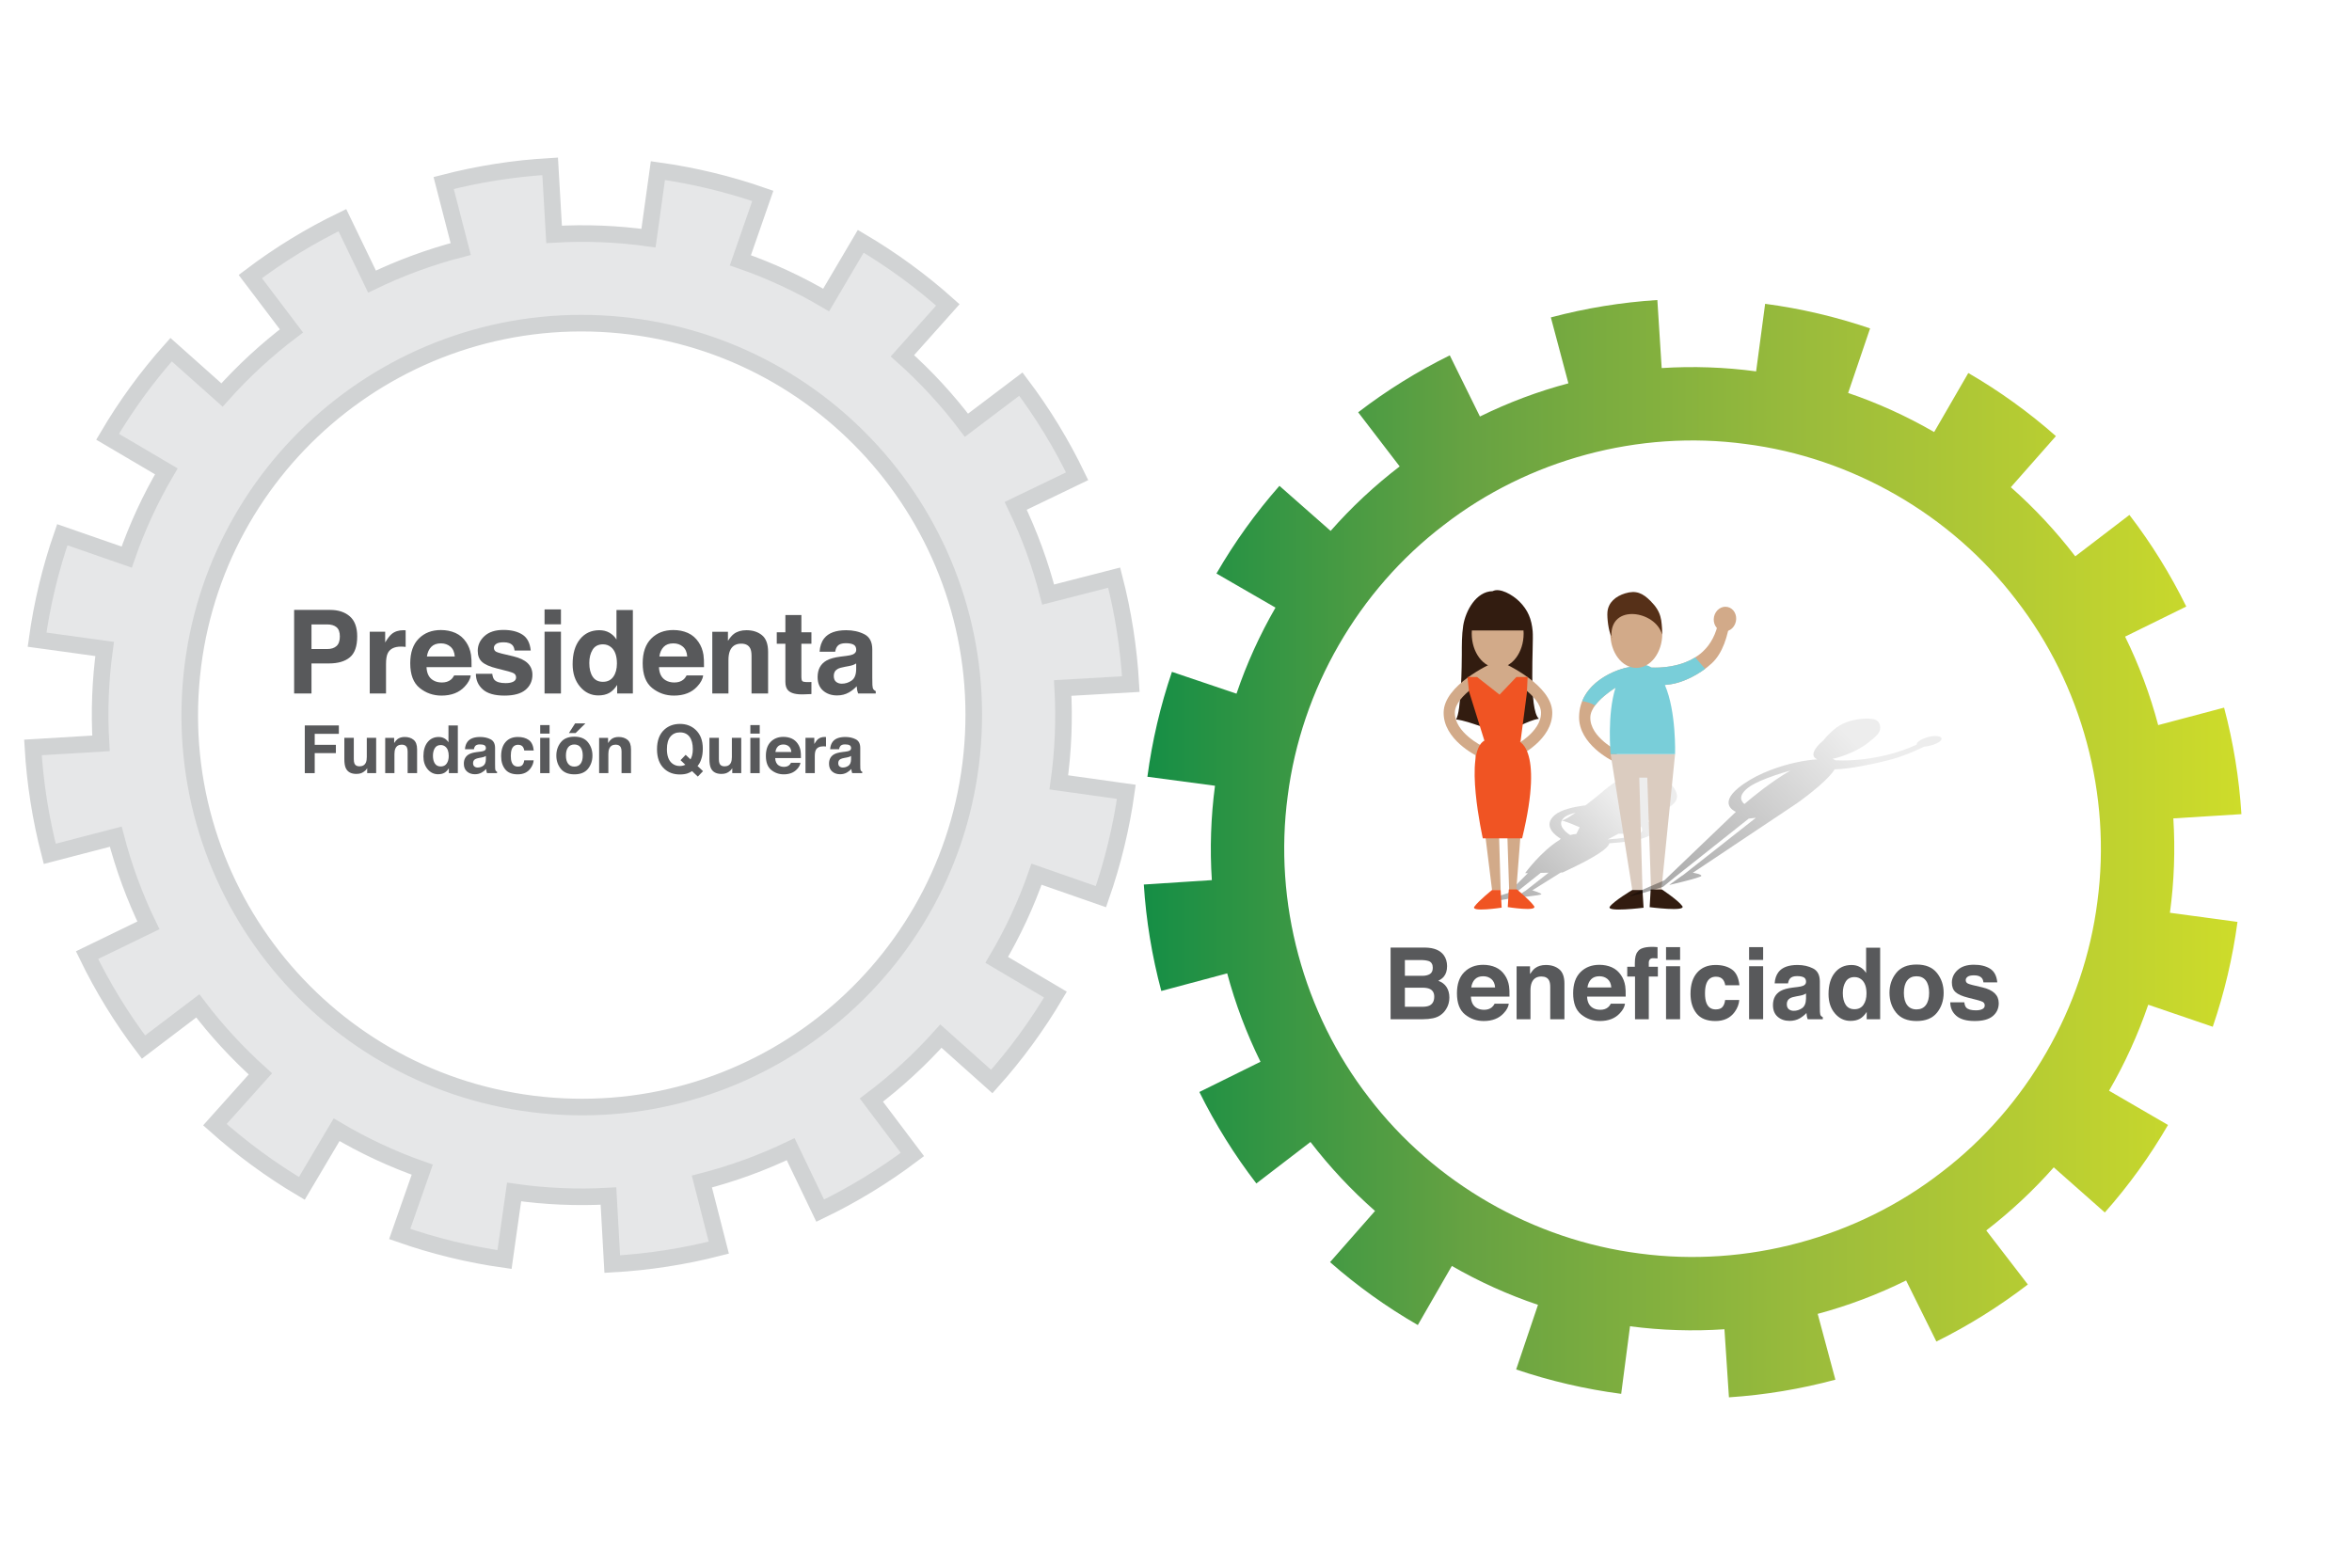 <?xml version="1.0" encoding="utf-8"?>
<!-- Generator: Adobe Illustrator 16.0.0, SVG Export Plug-In . SVG Version: 6.00 Build 0)  -->
<!DOCTYPE svg PUBLIC "-//W3C//DTD SVG 1.1//EN" "http://www.w3.org/Graphics/SVG/1.1/DTD/svg11.dtd">
<svg version="1.1" id="Layer_1" xmlns="http://www.w3.org/2000/svg" xmlns:xlink="http://www.w3.org/1999/xlink" x="0px" y="0px"
	 width="425.197px" height="283.46px" viewBox="0 0 425.197 283.46" enable-background="new 0 0 425.197 283.46"
	 xml:space="preserve">
<g>
	<g>
		<g>
			<path fill="#58595B" d="M63.249,118.854c-0.885,0.738-2.147,1.107-3.79,1.107h-3.147v5.435h-3.137v-15.114h6.489
				c1.496,0,2.688,0.39,3.578,1.169s1.335,1.986,1.335,3.62C64.577,116.855,64.134,118.116,63.249,118.854z M60.839,113.41
				c-0.399-0.335-0.96-0.503-1.681-0.503h-2.847v4.45h2.847c0.721,0,1.281-0.181,1.681-0.543c0.4-0.362,0.6-0.937,0.6-1.723
				S61.239,113.745,60.839,113.41z"/>
			<path fill="#58595B" d="M73.082,113.958c0.038,0.004,0.121,0.009,0.252,0.016v2.994c-0.186-0.021-0.35-0.034-0.492-0.041
				c-0.145-0.007-0.261-0.01-0.35-0.01c-1.176,0-1.965,0.383-2.368,1.148c-0.226,0.431-0.339,1.094-0.339,1.989v5.342h-2.942V114.22
				h2.789v1.948c0.451-0.745,0.844-1.254,1.179-1.527c0.547-0.458,1.258-0.688,2.133-0.688
				C72.998,113.953,73.045,113.955,73.082,113.958z"/>
			<path fill="#58595B" d="M82.328,114.446c0.78,0.35,1.424,0.9,1.932,1.653c0.458,0.664,0.755,1.435,0.891,2.311
				c0.079,0.514,0.11,1.253,0.097,2.219h-8.141c0.045,1.121,0.435,1.907,1.169,2.358c0.446,0.28,0.983,0.42,1.611,0.42
				c0.665,0,1.206-0.171,1.622-0.513c0.228-0.185,0.428-0.44,0.602-0.769h2.983c-0.078,0.663-0.439,1.336-1.083,2.02
				c-1.001,1.087-2.402,1.631-4.205,1.631c-1.487,0-2.8-0.459-3.937-1.375c-1.137-0.917-1.705-2.409-1.705-4.476
				c0-1.936,0.513-3.42,1.539-4.453s2.358-1.55,3.997-1.55C80.673,113.923,81.549,114.098,82.328,114.446z M77.957,116.971
				c-0.413,0.426-0.673,1.003-0.779,1.73h5.035c-0.053-0.776-0.312-1.364-0.778-1.767c-0.466-0.401-1.044-0.603-1.733-0.603
				C78.951,116.332,78.369,116.545,77.957,116.971z"/>
			<path fill="#58595B" d="M88.991,121.828c0.062,0.52,0.195,0.889,0.401,1.107c0.364,0.39,1.037,0.585,2.02,0.585
				c0.577,0,1.036-0.086,1.376-0.257s0.51-0.427,0.51-0.769c0-0.328-0.137-0.578-0.411-0.749c-0.273-0.171-1.293-0.465-3.057-0.882
				c-1.271-0.314-2.165-0.707-2.685-1.179c-0.52-0.465-0.779-1.135-0.779-2.01c0-1.032,0.406-1.919,1.218-2.661
				c0.812-0.741,1.954-1.112,3.427-1.112c1.397,0,2.536,0.278,3.417,0.835c0.88,0.558,1.386,1.52,1.516,2.887h-2.922
				c-0.042-0.376-0.147-0.673-0.319-0.892c-0.322-0.396-0.87-0.595-1.646-0.595c-0.637,0-1.091,0.099-1.362,0.297
				c-0.271,0.198-0.405,0.431-0.405,0.697c0,0.335,0.144,0.578,0.432,0.729c0.287,0.157,1.305,0.427,3.051,0.81
				c1.164,0.273,2.037,0.688,2.618,1.241c0.574,0.561,0.861,1.261,0.861,2.102c0,1.107-0.413,2.012-1.238,2.712
				c-0.825,0.701-2.101,1.052-3.827,1.052c-1.761,0-3.06-0.371-3.899-1.113c-0.839-0.741-1.259-1.687-1.259-2.835H88.991z"/>
			<path fill="#58595B" d="M101.409,112.887h-2.964v-2.696h2.964V112.887z M98.445,114.22h2.964v11.177h-2.964V114.22z"/>
			<path fill="#58595B" d="M110.166,114.399c0.525,0.297,0.953,0.709,1.281,1.235v-5.332h2.963v15.094h-2.84v-1.548
				c-0.417,0.663-0.893,1.145-1.426,1.445s-1.196,0.451-1.988,0.451c-1.307,0-2.405-0.528-3.297-1.584
				c-0.893-1.057-1.338-2.411-1.338-4.065c0-1.907,0.438-3.408,1.317-4.502c0.878-1.094,2.052-1.641,3.522-1.641
				C109.037,113.953,109.639,114.102,110.166,114.399z M110.883,122.361c0.432-0.615,0.646-1.411,0.646-2.389
				c0-1.367-0.346-2.345-1.035-2.933c-0.425-0.355-0.917-0.533-1.477-0.533c-0.855,0-1.482,0.322-1.882,0.969
				c-0.4,0.646-0.601,1.447-0.601,2.404c0,1.032,0.204,1.858,0.61,2.477c0.407,0.619,1.023,0.928,1.851,0.928
				S110.453,122.977,110.883,122.361z"/>
			<path fill="#58595B" d="M124.35,114.446c0.78,0.35,1.424,0.9,1.932,1.653c0.458,0.664,0.755,1.435,0.891,2.311
				c0.079,0.514,0.11,1.253,0.097,2.219h-8.141c0.045,1.121,0.435,1.907,1.169,2.358c0.446,0.28,0.983,0.42,1.611,0.42
				c0.665,0,1.206-0.171,1.622-0.513c0.228-0.185,0.428-0.44,0.602-0.769h2.983c-0.078,0.663-0.439,1.336-1.083,2.02
				c-1.001,1.087-2.402,1.631-4.205,1.631c-1.487,0-2.8-0.459-3.937-1.375c-1.137-0.917-1.705-2.409-1.705-4.476
				c0-1.936,0.513-3.42,1.539-4.453s2.358-1.55,3.997-1.55C122.694,113.923,123.57,114.098,124.35,114.446z M119.979,116.971
				c-0.413,0.426-0.673,1.003-0.779,1.73h5.035c-0.053-0.776-0.312-1.364-0.778-1.767c-0.466-0.401-1.044-0.603-1.733-0.603
				C120.973,116.332,120.391,116.545,119.979,116.971z"/>
			<path fill="#58595B" d="M137.759,114.86c0.731,0.605,1.098,1.608,1.098,3.01v7.526h-2.994v-6.798
				c0-0.588-0.078-1.039-0.234-1.354c-0.285-0.574-0.828-0.861-1.629-0.861c-0.984,0-1.659,0.42-2.025,1.261
				c-0.19,0.444-0.285,1.012-0.285,1.702v6.05h-2.922V114.24h2.83v1.631c0.374-0.574,0.728-0.988,1.062-1.241
				c0.599-0.451,1.358-0.677,2.277-0.677C136.086,113.953,137.026,114.256,137.759,114.86z"/>
			<path fill="#58595B" d="M140.424,116.404v-2.082h1.559v-3.117h2.893v3.117h1.814v2.082h-1.814v5.906
				c0,0.458,0.058,0.743,0.174,0.855c0.116,0.113,0.472,0.17,1.066,0.17c0.089,0,0.183-0.002,0.282-0.006
				c0.099-0.003,0.196-0.008,0.292-0.015v2.184l-1.385,0.052c-1.381,0.048-2.324-0.191-2.83-0.718
				c-0.328-0.335-0.492-0.852-0.492-1.549v-6.88H140.424z"/>
			<path fill="#58595B" d="M152.994,118.599c0.544-0.068,0.933-0.154,1.167-0.257c0.42-0.178,0.63-0.454,0.63-0.83
				c0-0.458-0.161-0.774-0.483-0.949c-0.322-0.174-0.795-0.261-1.419-0.261c-0.699,0-1.195,0.171-1.486,0.513
				c-0.208,0.253-0.347,0.595-0.416,1.025h-2.819c0.062-0.978,0.336-1.781,0.824-2.41c0.775-0.984,2.107-1.477,3.995-1.477
				c1.229,0,2.32,0.243,3.275,0.729c0.954,0.485,1.432,1.401,1.432,2.748v5.127c0,0.355,0.006,0.786,0.02,1.292
				c0.021,0.383,0.079,0.643,0.175,0.779s0.239,0.249,0.431,0.338v0.431h-3.179c-0.089-0.226-0.15-0.438-0.185-0.636
				s-0.062-0.424-0.082-0.677c-0.405,0.438-0.873,0.811-1.402,1.118c-0.633,0.362-1.348,0.543-2.146,0.543
				c-1.018,0-1.858-0.289-2.521-0.866c-0.664-0.577-0.995-1.396-0.995-2.456c0-1.374,0.533-2.368,1.601-2.983
				c0.585-0.335,1.446-0.574,2.583-0.718L152.994,118.599z M154.78,119.962c-0.187,0.116-0.376,0.21-0.566,0.282
				c-0.19,0.071-0.452,0.139-0.784,0.2l-0.666,0.123c-0.623,0.109-1.071,0.242-1.343,0.399c-0.46,0.267-0.69,0.681-0.69,1.241
				c0,0.499,0.141,0.859,0.422,1.081c0.281,0.223,0.623,0.334,1.025,0.334c0.639,0,1.227-0.185,1.765-0.554s0.817-1.043,0.838-2.021
				V119.962z"/>
			<path fill="#58595B" d="M55.101,131.172h6.158v1.518h-4.365v1.986h3.826v1.5h-3.826v3.621h-1.793V131.172z"/>
			<path fill="#58595B" d="M63.96,133.41v3.85c0,0.363,0.043,0.637,0.128,0.82c0.152,0.324,0.449,0.486,0.893,0.486
				c0.567,0,0.956-0.23,1.166-0.691c0.108-0.25,0.163-0.58,0.163-0.99v-3.475h1.693v6.387H66.38v-0.902
				c-0.016,0.02-0.055,0.078-0.117,0.176c-0.062,0.098-0.136,0.184-0.222,0.258c-0.261,0.234-0.514,0.395-0.757,0.48
				s-0.528,0.129-0.855,0.129c-0.943,0-1.578-0.34-1.905-1.02c-0.183-0.375-0.274-0.928-0.274-1.658v-3.85H63.96z"/>
			<path fill="#58595B" d="M74.776,133.776c0.418,0.346,0.627,0.919,0.627,1.72v4.301h-1.711v-3.885
				c0-0.336-0.045-0.594-0.134-0.773c-0.163-0.328-0.473-0.492-0.931-0.492c-0.562,0-0.948,0.24-1.157,0.721
				c-0.108,0.254-0.163,0.578-0.163,0.973v3.457h-1.67v-6.375h1.617v0.932c0.214-0.328,0.416-0.564,0.606-0.709
				c0.343-0.258,0.776-0.387,1.302-0.387C73.82,133.258,74.357,133.431,74.776,133.776z"/>
			<path fill="#58595B" d="M80.343,133.513c0.301,0.17,0.545,0.405,0.732,0.706v-3.047h1.693v8.625h-1.623v-0.885
				c-0.238,0.379-0.51,0.654-0.814,0.826s-0.684,0.258-1.137,0.258c-0.746,0-1.374-0.302-1.884-0.905s-0.765-1.378-0.765-2.323
				c0-1.09,0.251-1.947,0.753-2.572s1.173-0.938,2.013-0.938C79.698,133.258,80.042,133.343,80.343,133.513z M80.753,138.062
				c0.246-0.352,0.369-0.807,0.369-1.365c0-0.781-0.197-1.34-0.592-1.676c-0.242-0.203-0.523-0.305-0.844-0.305
				c-0.488,0-0.847,0.185-1.075,0.554s-0.343,0.827-0.343,1.374c0,0.59,0.116,1.062,0.349,1.415s0.585,0.53,1.058,0.53
				S80.507,138.414,80.753,138.062z"/>
			<path fill="#58595B" d="M86.815,135.912c0.312-0.039,0.533-0.088,0.667-0.146c0.24-0.102,0.36-0.26,0.36-0.475
				c0-0.262-0.092-0.442-0.276-0.542c-0.184-0.1-0.454-0.149-0.811-0.149c-0.399,0-0.683,0.098-0.85,0.293
				c-0.118,0.145-0.198,0.34-0.237,0.586h-1.611c0.035-0.559,0.192-1.018,0.471-1.377c0.443-0.562,1.204-0.844,2.283-0.844
				c0.702,0,1.326,0.139,1.871,0.416c0.546,0.277,0.818,0.801,0.818,1.57v2.93c0,0.203,0.004,0.449,0.012,0.738
				c0.012,0.219,0.045,0.367,0.1,0.445s0.137,0.143,0.246,0.193v0.246h-1.816c-0.051-0.129-0.086-0.25-0.105-0.363
				s-0.035-0.242-0.047-0.387c-0.231,0.25-0.499,0.463-0.802,0.639c-0.361,0.207-0.77,0.311-1.226,0.311
				c-0.582,0-1.062-0.165-1.441-0.495c-0.379-0.33-0.568-0.798-0.568-1.403c0-0.785,0.305-1.354,0.915-1.705
				c0.334-0.191,0.826-0.328,1.476-0.41L86.815,135.912z M87.837,136.691c-0.107,0.066-0.215,0.12-0.324,0.161
				c-0.108,0.041-0.258,0.079-0.448,0.114l-0.38,0.07c-0.356,0.062-0.612,0.139-0.768,0.229c-0.263,0.152-0.395,0.389-0.395,0.709
				c0,0.285,0.08,0.491,0.241,0.618c0.16,0.127,0.355,0.19,0.586,0.19c0.365,0,0.701-0.105,1.009-0.316
				c0.307-0.211,0.467-0.596,0.479-1.154V136.691z"/>
			<path fill="#58595B" d="M94.78,135.701c-0.031-0.238-0.111-0.453-0.241-0.645c-0.188-0.258-0.479-0.387-0.875-0.387
				c-0.563,0-0.949,0.279-1.157,0.838c-0.109,0.296-0.164,0.689-0.164,1.181c0,0.468,0.055,0.844,0.164,1.128
				c0.2,0.531,0.576,0.797,1.128,0.797c0.392,0,0.67-0.105,0.834-0.316c0.165-0.211,0.265-0.484,0.3-0.82h1.705
				c-0.039,0.508-0.223,0.988-0.552,1.441c-0.523,0.73-1.3,1.096-2.328,1.096s-1.785-0.305-2.27-0.914
				c-0.485-0.609-0.728-1.399-0.728-2.37c0-1.096,0.268-1.948,0.804-2.558c0.535-0.609,1.274-0.914,2.217-0.914
				c0.802,0,1.458,0.18,1.968,0.539c0.511,0.359,0.812,0.994,0.906,1.904H94.78z"/>
			<path fill="#58595B" d="M99.351,132.648h-1.693v-1.541h1.693V132.648z M97.657,133.41h1.693v6.387h-1.693V133.41z"/>
			<path fill="#58595B" d="M106.294,139.016c-0.539,0.665-1.357,0.998-2.455,0.998s-1.916-0.333-2.455-0.998
				c-0.539-0.666-0.809-1.467-0.809-2.403c0-0.921,0.27-1.72,0.809-2.395s1.357-1.013,2.455-1.013s1.916,0.338,2.455,1.013
				s0.809,1.474,0.809,2.395C107.103,137.549,106.833,138.35,106.294,139.016z M104.958,138.093c0.262-0.348,0.393-0.841,0.393-1.48
				s-0.131-1.133-0.393-1.478s-0.637-0.518-1.125-0.518s-0.864,0.173-1.128,0.518s-0.396,0.838-0.396,1.478s0.132,1.133,0.396,1.48
				c0.264,0.347,0.64,0.521,1.128,0.521S104.696,138.439,104.958,138.093z M105.837,130.797l-1.781,1.752h-1.207l1.125-1.752
				H105.837z"/>
			<path fill="#58595B" d="M113.448,133.776c0.418,0.346,0.627,0.919,0.627,1.72v4.301h-1.711v-3.885
				c0-0.336-0.045-0.594-0.134-0.773c-0.163-0.328-0.473-0.492-0.931-0.492c-0.562,0-0.948,0.24-1.157,0.721
				c-0.108,0.254-0.163,0.578-0.163,0.973v3.457h-1.67v-6.375h1.617v0.932c0.214-0.328,0.416-0.564,0.606-0.709
				c0.343-0.258,0.776-0.387,1.302-0.387C112.492,133.258,113.029,133.431,113.448,133.776z"/>
			<path fill="#58595B" d="M126.772,137.271c-0.152,0.495-0.376,0.906-0.672,1.234l0.992,0.934l-0.941,0.981l-1.037-0.984
				c-0.317,0.192-0.591,0.328-0.821,0.406c-0.387,0.129-0.851,0.194-1.39,0.194c-1.126,0-2.057-0.336-2.792-1.008
				c-0.892-0.809-1.337-1.996-1.337-3.562c0-1.578,0.457-2.771,1.371-3.58c0.746-0.66,1.674-0.99,2.783-0.99
				c1.117,0,2.055,0.35,2.812,1.049c0.875,0.809,1.312,1.939,1.312,3.393C127.054,136.107,126.96,136.752,126.772,137.271z
				 M123.498,138.432c0.105-0.027,0.24-0.077,0.404-0.147l-0.874-0.831l0.927-0.968l0.878,0.826
				c0.137-0.281,0.232-0.527,0.287-0.738c0.086-0.316,0.129-0.686,0.129-1.107c0-0.969-0.198-1.717-0.595-2.246
				s-0.976-0.794-1.737-0.794c-0.715,0-1.285,0.254-1.711,0.762s-0.639,1.268-0.639,2.279c0,1.184,0.305,2.031,0.914,2.543
				c0.395,0.332,0.868,0.498,1.419,0.498C123.107,138.508,123.307,138.482,123.498,138.432z"/>
			<path fill="#58595B" d="M129.96,133.41v3.85c0,0.363,0.043,0.637,0.128,0.82c0.152,0.324,0.449,0.486,0.893,0.486
				c0.567,0,0.956-0.23,1.166-0.691c0.108-0.25,0.163-0.58,0.163-0.99v-3.475h1.693v6.387h-1.623v-0.902
				c-0.016,0.02-0.055,0.078-0.117,0.176c-0.062,0.098-0.136,0.184-0.222,0.258c-0.261,0.234-0.514,0.395-0.757,0.48
				s-0.528,0.129-0.855,0.129c-0.943,0-1.578-0.34-1.905-1.02c-0.183-0.375-0.274-0.928-0.274-1.658v-3.85H129.96z"/>
			<path fill="#58595B" d="M137.343,132.648h-1.693v-1.541h1.693V132.648z M135.649,133.41h1.693v6.387h-1.693V133.41z"/>
			<path fill="#58595B" d="M143.122,133.539c0.445,0.2,0.813,0.515,1.104,0.945c0.262,0.379,0.431,0.819,0.509,1.32
				c0.045,0.293,0.063,0.716,0.055,1.268h-4.651c0.026,0.641,0.249,1.09,0.668,1.348c0.255,0.16,0.562,0.24,0.921,0.24
				c0.38,0,0.689-0.098,0.927-0.293c0.13-0.105,0.244-0.252,0.344-0.439h1.705c-0.045,0.379-0.251,0.764-0.619,1.154
				c-0.572,0.621-1.373,0.932-2.402,0.932c-0.851,0-1.601-0.262-2.25-0.786c-0.649-0.523-0.975-1.376-0.975-2.557
				c0-1.106,0.293-1.955,0.88-2.545c0.587-0.591,1.348-0.886,2.284-0.886C142.176,133.24,142.677,133.34,143.122,133.539z
				 M140.624,134.981c-0.236,0.244-0.385,0.573-0.445,0.989h2.877c-0.03-0.443-0.179-0.78-0.445-1.01
				c-0.266-0.229-0.596-0.344-0.99-0.344C141.191,134.617,140.859,134.738,140.624,134.981z"/>
			<path fill="#58595B" d="M149.182,133.261c0.021,0.002,0.069,0.005,0.144,0.009v1.711c-0.105-0.012-0.199-0.02-0.281-0.023
				s-0.148-0.006-0.199-0.006c-0.672,0-1.123,0.219-1.354,0.656c-0.129,0.246-0.193,0.625-0.193,1.137v3.053h-1.682v-6.387h1.594
				v1.113c0.258-0.426,0.482-0.717,0.674-0.873c0.312-0.262,0.719-0.393,1.219-0.393
				C149.134,133.258,149.16,133.259,149.182,133.261z"/>
			<path fill="#58595B" d="M152.833,135.912c0.312-0.039,0.533-0.088,0.667-0.146c0.24-0.102,0.36-0.26,0.36-0.475
				c0-0.262-0.092-0.442-0.276-0.542c-0.184-0.1-0.454-0.149-0.811-0.149c-0.399,0-0.683,0.098-0.85,0.293
				c-0.118,0.145-0.198,0.34-0.237,0.586h-1.611c0.035-0.559,0.192-1.018,0.471-1.377c0.443-0.562,1.204-0.844,2.283-0.844
				c0.702,0,1.326,0.139,1.871,0.416c0.546,0.277,0.818,0.801,0.818,1.57v2.93c0,0.203,0.004,0.449,0.012,0.738
				c0.012,0.219,0.045,0.367,0.1,0.445s0.137,0.143,0.246,0.193v0.246h-1.816c-0.051-0.129-0.086-0.25-0.105-0.363
				s-0.035-0.242-0.047-0.387c-0.231,0.25-0.499,0.463-0.802,0.639c-0.361,0.207-0.77,0.311-1.226,0.311
				c-0.582,0-1.062-0.165-1.441-0.495c-0.379-0.33-0.568-0.798-0.568-1.403c0-0.785,0.305-1.354,0.915-1.705
				c0.334-0.191,0.826-0.328,1.476-0.41L152.833,135.912z M153.854,136.691c-0.107,0.066-0.215,0.12-0.324,0.161
				c-0.108,0.041-0.258,0.079-0.448,0.114l-0.38,0.07c-0.356,0.062-0.612,0.139-0.768,0.229c-0.263,0.152-0.395,0.389-0.395,0.709
				c0,0.285,0.08,0.491,0.241,0.618c0.16,0.127,0.355,0.19,0.586,0.19c0.365,0,0.701-0.105,1.009-0.316
				c0.307-0.211,0.467-0.596,0.479-1.154V136.691z"/>
		</g>
	</g>
	<g>
		
			<linearGradient id="SVGID_1_" gradientUnits="userSpaceOnUse" x1="-832.455" y1="406.725" x2="-634.029" y2="406.725" gradientTransform="matrix(-1 0 0 1 -427.248 -253.269)">
			<stop  offset="0" style="stop-color:#CEDC2A"/>
			<stop  offset="0.132" style="stop-color:#BED130"/>
			<stop  offset="0.378" style="stop-color:#9DBD3B"/>
			<stop  offset="0.707" style="stop-color:#66A242"/>
			<stop  offset="1" style="stop-color:#158E45"/>
		</linearGradient>
		<path fill="url(#SVGID_1_)" d="M221.854,176c1.471,5.508,3.502,10.873,6.02,15.986l-11.049,5.465
			c2.885,5.84,6.344,11.396,10.301,16.539l9.781-7.502c3.475,4.52,7.387,8.707,11.674,12.475l-8.133,9.254
			c4.898,4.303,10.225,8.123,15.867,11.373l6.152-10.684c4.945,2.85,10.17,5.207,15.572,7.031l-3.945,11.686
			c6.158,2.084,12.529,3.561,18.986,4.408l1.598-12.217c5.65,0.74,11.387,0.924,17.07,0.539l0.812,12.309
			c6.492-0.426,12.949-1.5,19.242-3.191l-3.197-11.9c5.512-1.479,10.873-3.506,15.982-6.041l5.473,11.041
			c5.84-2.885,11.383-6.365,16.537-10.312l-7.518-9.771c4.418-3.414,8.512-7.232,12.205-11.412l9.23,8.16
			c4.32-4.877,8.152-10.188,11.422-15.822l-10.662-6.193c2.869-4.93,5.236-10.15,7.086-15.551l11.666,3.986
			c2.104-6.16,3.605-12.521,4.469-18.961l-12.213-1.65c0.768-5.648,0.971-11.383,0.617-17.068l12.307-0.764
			c-0.406-6.498-1.457-12.961-3.131-19.262l-11.916,3.162c-1.459-5.512-3.469-10.881-5.982-16l11.059-5.441
			c-2.873-5.846-6.32-11.412-10.277-16.563l-9.789,7.487c-3.471-4.527-7.375-8.724-11.65-12.496l8.15-9.242
			c-4.887-4.314-10.199-8.146-15.838-11.411l-6.174,10.675c-4.945-2.857-10.156-5.235-15.549-7.066l3.967-11.675
			c-6.164-2.097-12.529-3.593-18.973-4.445l-1.629,12.216c-5.656-0.761-11.379-0.96-17.072-0.598l-0.783-12.303
			c-6.498,0.414-12.963,1.469-19.252,3.144l3.172,11.918c-5.52,1.463-10.879,3.483-15.996,6.002l-5.451-11.06
			c-5.84,2.889-11.408,6.336-16.557,10.297l7.502,9.787c-4.527,3.465-8.719,7.373-12.484,11.662l-9.254-8.151
			c-4.301,4.89-8.129,10.214-11.385,15.854l10.672,6.167c-2.85,4.939-5.223,10.16-7.049,15.559l-11.672-3.945
			c-2.094,6.148-3.58,12.518-4.436,18.971l12.221,1.623c-0.748,5.645-0.941,11.373-0.57,17.064l-12.299,0.797
			c0.418,6.494,1.479,12.955,3.162,19.248L221.854,176z M232.793,143.924c2.441-19.244,12.764-37.199,28.186-48.96
			c15.324-11.892,35.316-17.267,54.535-14.688c19.254,2.443,37.205,12.76,48.961,28.184c11.898,15.324,17.271,35.322,14.699,54.543
			c-2.438,19.25-12.766,37.197-28.182,48.959l-0.006,0.002c-15.318,11.895-35.318,17.256-54.545,14.695
			c-19.248-2.449-37.193-12.768-48.963-28.186C235.598,183.141,230.217,163.143,232.793,143.924z"/>
		<g>
			<g>
				
					<linearGradient id="SVGID_2_" gradientUnits="userSpaceOnUse" x1="-153.711" y1="26.914" x2="-179.11" y2="45.201" gradientTransform="matrix(0.991 -0.132 0.132 0.991 442.241 98.786)">
					<stop  offset="0" style="stop-color:#000000;stop-opacity:0.1"/>
					<stop  offset="0.995" style="stop-color:#000000;stop-opacity:0.5"/>
				</linearGradient>
				<path opacity="0.7" fill="url(#SVGID_2_)" d="M299.896,140.5c-2.445-1.111-5.803-0.32-7.545,0.699
					c-1.131,0.67-2.033,1.441-2.949,2.223c-0.34,0.271-1.471,1.213-2.756,2.197c-2.252,0.271-4.449,0.816-5.557,1.742
					c-2.324,1.961,0.16,3.775,1.062,4.285l-0.193,0.213c-3.416,2.102-6.246,6.021-6.246,6.021l0.5-0.004l-3.6,3.613
					c0,0-3.363,1.039-4.668,1.572c-1.314,0.555,4.785-0.553,4.785-0.553l1.396-1.174l4.406-3.504l1.426-0.029l-4.264,3.344
					l-0.068,0.01l-1.758,1.174c0,0,5.027-0.426,4.789-0.67c-0.227-0.246-1.59-0.658-1.59-0.658l-0.107,0.014l5.207-3.25l0.314-0.006
					c6.541-3.008,8.248-4.473,8.463-5.279c2.275-0.16,5.92-0.5,7.424-1.504c0.98-0.645,0.471-1.586-0.441-2.504
					c1.723-1.217,3.848-2.449,4.352-2.896c0.889-0.762,1.145-1.523,0.627-2.602C302.498,142.078,301.275,140.729,299.896,140.5z
					 M284.967,150.793c-0.373,0.02-0.738,0.092-1.105,0.197c-0.771-0.475-2.615-1.916-1.006-3.236
					c0.404-0.324,1.111-0.596,1.975-0.809c-1.014,0.713-1.939,1.285-2.465,1.416c1.271,0.359,2.213,0.814,3.213,1.223
					L284.967,150.793z M296.564,150.613c-1.117,0.775-4.072,1.043-5.9,1.168c0-0.004-0.016-0.004-0.02-0.014l0.029,0.004l1.93-1.027
					c1.029,0.014,2.053,0.029,3.076,0.16c-0.275-0.268,0.186-0.82,0.977-1.467C296.957,149.895,297,150.316,296.564,150.613z"/>
				<g>
					<path fill="#321C10" d="M277.078,114.141c-0.195-2.184-0.84-3.814-2.389-5.367c-1.256-1.248-3.561-2.557-4.852-1.883
						c-2.979,0.053-4.887,3.533-5.318,6.23c-0.262,1.727-0.252,3.484-0.252,5.264c0,1.422-0.088,10.52-1.062,11.693
						c3.053,0.418,5.322,2.023,8.549,1.906c2.49-0.086,4.145-1.648,6.449-2.023C276.316,128.287,277.281,116.479,277.078,114.141z"
						/>
					<path fill="#D2AA89" d="M270.76,108.385c-2.602,0-4.697,2.771-4.697,6.188s2.096,6.186,4.697,6.186
						c2.582,0,4.682-2.77,4.682-6.186S273.342,108.385,270.76,108.385z"/>
					<path fill="#D2AA89" d="M274.283,131.412c1.883-5.662,0.844-11.285-3.436-11.334c-4.527-0.037-5.561,6.25-2.369,11.334
						c1.316,2.092-1.795,4.93-1.795,4.93h9.336C276.02,136.342,273.375,134.125,274.283,131.412z"/>
					<polygon fill="#D2AA89" points="269.736,160.928 271.289,160.928 270.701,140.604 272.156,140.604 272.826,161.021 
						274.094,161.209 276.02,136.342 266.684,136.342 					"/>
					<g>
						<path fill="#D2AA89" d="M270.924,121.592l-0.824-1.848c-0.922,0.412-9.016,4.172-9.117,9.029
							c-0.117,4.959,5.934,7.885,6.188,8.006l0.873-1.83c-0.049-0.029-5.115-2.494-5.031-6.127
							C263.074,125.783,268.75,122.572,270.924,121.592z"/>
					</g>
					<g>
						<path fill="#D2AA89" d="M271.508,119.744l-0.836,1.848c2.18,0.98,7.846,4.191,7.914,7.23c0.082,3.633-4.979,6.098-5.027,6.127
							l0.869,1.83c0.262-0.121,6.303-3.047,6.191-8.006C280.512,123.916,272.43,120.156,271.508,119.744z"/>
					</g>
					<path fill="#F05423" d="M269.736,160.928c0,0-2.422,1.932-3.188,3c-0.781,1.066,4.924,0.188,4.924,0.188l-0.184-3.188H269.736z
						"/>
					<path fill="#F05423" d="M274.229,160.826h-1.465l-0.189,3.193c0,0,5.498,0.873,4.746-0.195
						C276.572,162.758,274.229,160.826,274.229,160.826z"/>
					<path fill="#F05423" d="M274.186,133.873h-5.76c-3.92,1.893-0.363,17.715-0.363,17.715h7.107
						C279.328,134.455,274.186,133.873,274.186,133.873z"/>
					<polygon fill="#F05423" points="271.094,125.605 267.029,122.412 265.287,122.412 265.568,125.021 268.426,134.164 
						274.869,134.164 276.029,125.314 276.166,122.412 274.137,122.412 					"/>
					<path fill="#321C10" d="M271.094,107.463c-1.562-0.334-3.434,0.598-4.031,2.174c-0.281,0.762-1.727,2.83-2.494,4.357h11.438
						c-0.117-1.115-0.404-2.184-0.816-2.945C274.326,109.477,272.885,107.846,271.094,107.463z"/>
				</g>
			</g>
			<g>
				<g>
					<g>
						<path fill="#D2AA89" d="M295.408,122.475l-0.824-1.852c-2.01,0.246-9.068,2.672-9.117,9.033
							c-0.033,4.959,5.934,7.879,6.186,8.002l0.875-1.834c-0.045-0.025-5.115-2.484-5.027-6.119
							C287.559,126.658,293.234,123.455,295.408,122.475z"/>
					</g>
					<g>
						<g>
							<path fill="#D2AA89" d="M307.811,117.842c-3.891,3.605-10.174,2.801-10.238,2.801l-0.271,3.182
								c0.156,0.023,2.203,0.291,4.775-0.102c2.27-0.35,5.23-1.791,7.379-3.785c1.965-1.814,2.896-4.871,3.334-7.941l-2.102,0.324
								C310.246,114.621,309.295,116.469,307.811,117.842z"/>
						</g>
						<path fill="#D2AA89" d="M312.324,109.754c-1.092-0.248-2.189,0.539-2.457,1.746c-0.262,1.213,0.404,2.383,1.49,2.631
							c1.098,0.246,2.189-0.535,2.455-1.748C314.08,111.18,313.42,109.996,312.324,109.754z"/>
					</g>
					<polygon fill="#DBCCC0" points="295.088,160.928 296.928,160.928 296.35,140.607 297.797,140.607 298.48,161.029 
						300.318,161.219 302.822,136.357 291.168,136.357 					"/>
					<path fill="#321C10" d="M295.088,160.928c0,0-3.289,1.947-4.057,3.004c-0.775,1.062,6.096,0.199,6.096,0.199l-0.199-3.203
						H295.088z"/>
					<path fill="#321C10" d="M300.455,160.842h-2.047l-0.18,3.188c0,0,6.652,0.873,5.9-0.195
						C303.381,162.771,300.455,160.842,300.455,160.842z"/>
					<path fill="#79CED9" d="M308.248,120.943c-0.592-0.699-1.193-1.389-1.785-2.078c-2.801,1.762-6.211,1.902-7.881,1.844
						c-0.602-0.387-1.291-0.611-2.082-0.621c-0.762-0.01-1.432,0.189-1.998,0.549c-1.742,0.248-6.779,1.965-8.467,6.137
						c0.795,0.117,1.59,0.369,2.328,0.768c0.883-1.174,2.295-2.295,3.697-3.207c-1.557,4.822-0.893,12.023-0.893,12.023h11.654
						c0,0,0.248-7.695-1.844-12.504c0.35-0.035,0.719-0.074,1.098-0.131C303.939,123.432,306.277,122.406,308.248,120.943z"/>
					<path fill="#D2AA89" d="M295.82,108.391c-2.596,0-4.695,2.775-4.695,6.191c0,3.41,2.1,6.186,4.695,6.186
						c2.588,0,4.688-2.775,4.688-6.186C300.508,111.166,298.408,108.391,295.82,108.391z"/>
					<g>
						<path fill="#321C10" d="M291.322,115.168l0.137,0.141c-0.043-0.059-0.092-0.135-0.137-0.213
							C291.322,115.115,291.322,115.145,291.322,115.168z"/>
						<path fill="#563018" d="M293.783,107.293c-1.664,0.51-3.033,1.607-3.188,3.373c-0.092,0.98,0.18,3.479,0.727,4.43
							c-0.318-6.051,8.031-4.658,9.143-0.35c0-2.688-0.141-4.139-2.072-6.07C296.977,107.25,295.777,106.678,293.783,107.293z"/>
					</g>
				</g>
				
					<linearGradient id="SVGID_3_" gradientUnits="userSpaceOnUse" x1="-289.572" y1="-123.98" x2="-330.216" y2="-102.497" gradientTransform="matrix(0.964 -0.267 0.267 0.964 648.284 177.068)">
					<stop  offset="0" style="stop-color:#000000;stop-opacity:0.1"/>
					<stop  offset="0.995" style="stop-color:#000000;stop-opacity:0.5"/>
				</linearGradient>
				<path opacity="0.7" fill="url(#SVGID_3_)" d="M350.562,133.174c-0.732-0.219-2.148,0.016-3.158,0.529
					c-0.645,0.33-0.965,0.689-0.916,0.941c-1.562,0.732-3.229,1.314-4.969,1.766c-0.621,0.16-1.229,0.297-1.82,0.412
					c-3.547,0.742-6.555,0.719-7.928,0.646c-0.121-0.102-0.281-0.189-0.49-0.258c2.072-0.438,4.57-1.494,6.297-2.789
					c0.234-0.17,0.438-0.336,0.621-0.506c1.291-1.01,1.883-1.703,1.664-2.707c-0.188-0.902-0.766-1.359-2.818-1.262
					c-1.707,0.092-3.605,0.562-4.979,1.557c-0.67,0.486-1.941,1.666-2.387,2.334c-1.961,1.611-2.383,3-1.16,3.441
					c-0.053,0.01-0.111,0.023-0.164,0.039c-0.006,0-0.025,0-0.029,0.004c-0.045,0-0.088,0-0.137,0.006
					c-0.01,0.004-0.01,0.004-0.01,0.004c-0.17,0.01-0.354,0.025-0.566,0.043c-0.02,0.01-0.039,0.01-0.068,0.016
					c-0.062,0.004-0.127,0.01-0.189,0.023c-0.029-0.004-0.059,0.006-0.078,0.006c-0.068,0.01-0.141,0.023-0.203,0.023
					c-0.029,0.01-0.049,0.006-0.072,0.01c-0.258,0.039-0.539,0.088-0.83,0.127l-0.016,0.004c-0.096,0.02-0.184,0.035-0.291,0.049
					c-0.02,0.006-0.039,0.006-0.059,0c-0.096,0.029-0.197,0.053-0.301,0.062c-0.014,0.006-0.027,0.01-0.047,0.016
					c-0.574,0.111-1.199,0.242-1.85,0.408h-0.004c-3.029,0.781-6.756,2.191-9.424,4.42c-3.174,2.668-1.02,3.979-0.369,4.256
					l-12.916,12.377c0,0-4.492,1.893-5.998,2.693c-1.494,0.811,5.736-1.504,5.736-1.504l2.018-1.641l13.484-10.699l1.297-0.15
					l-13.248,10.428l-0.057,0.01l-2.369,1.713c0,0,5.828-1.34,5.818-1.65c0-0.324-1.49-0.553-1.49-0.553l-0.096,0.023l18.855-12.59
					c0,0,5.391-3.775,6.826-6.139c0.154-0.006,0.314-0.016,0.471-0.02c0.014-0.006,0.023-0.006,0.039-0.01
					c0.174-0.006,0.344-0.014,0.523-0.029c0.127-0.004,0.252-0.014,0.393-0.029c0.039-0.004,0.088-0.014,0.137-0.023
					c0.092-0.006,0.189-0.006,0.277-0.02c0.057-0.01,0.115-0.016,0.164-0.025c0.098-0.01,0.184-0.02,0.271-0.033
					c0.062,0,0.121-0.01,0.18-0.014c0.107-0.016,0.203-0.029,0.307-0.045c0.057-0.01,0.111-0.023,0.164-0.023
					c0.154-0.029,0.311-0.039,0.465-0.068c0.059-0.006,0.137-0.02,0.195-0.029c0.102-0.023,0.193-0.033,0.291-0.049
					c0.078-0.02,0.174-0.029,0.262-0.043c0.072-0.016,0.156-0.025,0.242-0.049c0.092-0.01,0.186-0.029,0.277-0.043
					c0.072-0.01,0.145-0.025,0.219-0.039c0.105-0.025,0.203-0.039,0.314-0.059c0.059-0.01,0.121-0.023,0.176-0.039
					c0.393-0.068,0.795-0.15,1.207-0.242c0.045-0.006,0.092-0.016,0.137-0.025c0.125-0.023,0.252-0.053,0.379-0.072
					c0.053-0.014,0.111-0.029,0.154-0.039c0.127-0.029,0.252-0.053,0.389-0.086c0.033-0.006,0.082-0.02,0.125-0.025
					c0.699-0.164,1.408-0.33,2.088-0.51c2.217-0.566,4.365-1.449,6.316-2.406c0.729-0.059,1.588-0.275,2.256-0.592
					C351.088,133.941,351.305,133.383,350.562,133.174z M315.355,145.377c-0.605-0.494-1.168-1.465,0.578-2.873
					c0.523-0.432,1.334-0.867,2.295-1.299c1.596-0.699,3.609-1.363,5.443-1.879C320.219,141.33,316.895,144.053,315.355,145.377z"/>
			</g>
		</g>
		<g>
			<g>
				<path fill="#58595B" d="M261.01,172.719c0.396,0.551,0.594,1.21,0.594,1.978c0,0.791-0.199,1.427-0.6,1.907
					c-0.223,0.27-0.553,0.516-0.988,0.738c0.662,0.24,1.16,0.621,1.496,1.143c0.338,0.521,0.506,1.154,0.506,1.898
					c0,0.768-0.193,1.456-0.578,2.065c-0.244,0.404-0.549,0.744-0.916,1.02c-0.414,0.316-0.902,0.533-1.465,0.65
					s-1.172,0.176-1.83,0.176h-5.838v-12.955h6.262C259.232,171.362,260.352,171.822,261.01,172.719z M253.975,173.589v2.856h3.148
					c0.562,0,1.02-0.106,1.371-0.321c0.35-0.213,0.525-0.593,0.525-1.138c0-0.604-0.232-1.002-0.695-1.195
					c-0.4-0.135-0.91-0.202-1.531-0.202H253.975z M253.975,178.59v3.454h3.146c0.561,0,0.998-0.076,1.311-0.229
					c0.568-0.281,0.852-0.82,0.852-1.617c0-0.674-0.275-1.137-0.824-1.389c-0.309-0.141-0.738-0.214-1.295-0.22H253.975z"/>
				<path fill="#58595B" d="M270.387,174.908c0.668,0.299,1.221,0.771,1.656,1.417c0.393,0.569,0.646,1.229,0.762,1.98
					c0.068,0.44,0.096,1.074,0.084,1.901h-6.979c0.039,0.961,0.373,1.635,1.002,2.021c0.383,0.24,0.844,0.36,1.381,0.36
					c0.57,0,1.035-0.146,1.391-0.439c0.195-0.158,0.367-0.378,0.516-0.659h2.559c-0.068,0.568-0.377,1.146-0.93,1.731
					c-0.857,0.932-2.059,1.397-3.604,1.397c-1.275,0-2.4-0.393-3.375-1.179s-1.461-2.064-1.461-3.836
					c0-1.659,0.439-2.932,1.318-3.817c0.881-0.885,2.023-1.328,3.426-1.328C268.967,174.459,269.719,174.608,270.387,174.908z
					 M266.639,177.072c-0.354,0.364-0.576,0.858-0.666,1.482h4.314c-0.045-0.665-0.268-1.17-0.666-1.514
					c-0.4-0.345-0.895-0.517-1.486-0.517C267.492,176.524,266.994,176.707,266.639,177.072z"/>
				<path fill="#58595B" d="M281.881,175.263c0.627,0.52,0.939,1.379,0.939,2.58v6.451h-2.566v-5.827
					c0-0.504-0.066-0.891-0.199-1.16c-0.246-0.492-0.711-0.738-1.396-0.738c-0.844,0-1.422,0.36-1.736,1.081
					c-0.164,0.381-0.244,0.867-0.244,1.459v5.186h-2.506v-9.562h2.426v1.397c0.322-0.492,0.625-0.847,0.91-1.063
					c0.514-0.387,1.164-0.58,1.953-0.58C280.445,174.485,281.252,174.745,281.881,175.263z"/>
				<path fill="#58595B" d="M291.393,174.908c0.668,0.299,1.221,0.771,1.656,1.417c0.393,0.569,0.646,1.229,0.762,1.98
					c0.068,0.44,0.096,1.074,0.084,1.901h-6.979c0.039,0.961,0.373,1.635,1.002,2.021c0.383,0.24,0.844,0.36,1.381,0.36
					c0.57,0,1.035-0.146,1.391-0.439c0.195-0.158,0.367-0.378,0.516-0.659h2.559c-0.068,0.568-0.377,1.146-0.93,1.731
					c-0.857,0.932-2.059,1.397-3.604,1.397c-1.275,0-2.4-0.393-3.375-1.179s-1.461-2.064-1.461-3.836
					c0-1.659,0.439-2.932,1.318-3.817c0.881-0.885,2.023-1.328,3.426-1.328C289.973,174.459,290.725,174.608,291.393,174.908z
					 M287.645,177.072c-0.354,0.364-0.576,0.858-0.666,1.482h4.314c-0.045-0.665-0.268-1.17-0.666-1.514
					c-0.4-0.345-0.895-0.517-1.486-0.517C288.498,176.524,288,176.707,287.645,177.072z"/>
				<path fill="#58595B" d="M299.125,171.22c0.129,0.01,0.305,0.022,0.527,0.04v2.039c-0.141-0.018-0.377-0.03-0.707-0.04
					c-0.332-0.008-0.561,0.065-0.686,0.221c-0.127,0.155-0.189,0.326-0.189,0.514s0,0.457,0,0.809h1.643v1.767h-1.643v7.726h-2.488
					v-7.726h-1.406v-1.767h1.371v-0.615c0-1.025,0.174-1.731,0.52-2.118c0.363-0.574,1.238-0.861,2.627-0.861
					C298.852,171.207,298.996,171.212,299.125,171.22z"/>
				<path fill="#58595B" d="M303.73,173.571h-2.541v-2.312h2.541V173.571z M301.189,174.714h2.541v9.58h-2.541V174.714z"/>
				<path fill="#58595B" d="M311.887,178.15c-0.047-0.357-0.168-0.68-0.361-0.967c-0.283-0.387-0.721-0.58-1.312-0.58
					c-0.846,0-1.426,0.419-1.736,1.257c-0.164,0.444-0.246,1.034-0.246,1.771c0,0.702,0.082,1.266,0.246,1.692
					c0.299,0.797,0.863,1.195,1.691,1.195c0.588,0,1.004-0.158,1.252-0.475c0.246-0.316,0.396-0.727,0.449-1.23h2.557
					c-0.059,0.762-0.334,1.482-0.826,2.162c-0.787,1.096-1.951,1.644-3.492,1.644c-1.543,0-2.678-0.457-3.406-1.371
					c-0.727-0.914-1.09-2.1-1.09-3.556c0-1.643,0.4-2.922,1.205-3.836c0.803-0.914,1.912-1.371,3.326-1.371
					c1.201,0,2.186,0.27,2.951,0.809s1.219,1.491,1.359,2.856H311.887z"/>
				<path fill="#58595B" d="M318.742,173.571h-2.541v-2.312h2.541V173.571z M316.201,174.714h2.541v9.58h-2.541V174.714z"/>
				<path fill="#58595B" d="M324.961,178.467c0.467-0.059,0.801-0.132,1.002-0.22c0.359-0.152,0.539-0.39,0.539-0.712
					c0-0.393-0.137-0.663-0.414-0.813c-0.275-0.148-0.682-0.224-1.217-0.224c-0.6,0-1.023,0.146-1.273,0.439
					c-0.178,0.217-0.297,0.51-0.355,0.879h-2.418c0.053-0.838,0.289-1.526,0.707-2.065c0.664-0.844,1.807-1.266,3.424-1.266
					c1.055,0,1.99,0.208,2.809,0.624c0.816,0.416,1.227,1.201,1.227,2.355v4.395c0,0.305,0.006,0.674,0.018,1.107
					c0.018,0.328,0.066,0.551,0.148,0.668s0.205,0.214,0.369,0.29v0.369h-2.725c-0.076-0.193-0.129-0.375-0.158-0.545
					s-0.053-0.363-0.07-0.58c-0.348,0.375-0.748,0.694-1.201,0.958c-0.543,0.311-1.156,0.466-1.84,0.466
					c-0.871,0-1.592-0.248-2.16-0.742c-0.57-0.495-0.854-1.197-0.854-2.105c0-1.178,0.457-2.03,1.371-2.558
					c0.502-0.287,1.24-0.492,2.215-0.615L324.961,178.467z M326.494,179.636c-0.16,0.1-0.322,0.18-0.486,0.242
					c-0.164,0.061-0.387,0.118-0.672,0.171l-0.57,0.105c-0.535,0.094-0.918,0.208-1.152,0.343c-0.395,0.229-0.592,0.583-0.592,1.063
					c0,0.428,0.121,0.737,0.361,0.927c0.242,0.191,0.535,0.286,0.879,0.286c0.549,0,1.053-0.158,1.514-0.475
					s0.701-0.894,0.719-1.731V179.636z"/>
				<path fill="#58595B" d="M336.258,174.868c0.451,0.254,0.818,0.607,1.1,1.059v-4.57h2.539v12.938h-2.434v-1.327
					c-0.357,0.568-0.766,0.981-1.223,1.239s-1.025,0.387-1.705,0.387c-1.119,0-2.061-0.453-2.824-1.357
					c-0.766-0.906-1.148-2.067-1.148-3.485c0-1.635,0.377-2.921,1.131-3.858c0.752-0.938,1.758-1.406,3.018-1.406
					C335.291,174.485,335.807,174.612,336.258,174.868z M336.873,181.692c0.369-0.527,0.555-1.21,0.555-2.048
					c0-1.172-0.297-2.01-0.889-2.514c-0.363-0.305-0.785-0.457-1.266-0.457c-0.732,0-1.27,0.276-1.611,0.831
					c-0.344,0.553-0.516,1.24-0.516,2.061c0,0.885,0.174,1.593,0.523,2.123c0.348,0.53,0.877,0.795,1.586,0.795
					S336.504,182.22,336.873,181.692z"/>
				<path fill="#58595B" d="M350.162,183.122c-0.809,0.998-2.035,1.497-3.682,1.497s-2.875-0.499-3.684-1.497
					s-1.213-2.2-1.213-3.605c0-1.381,0.404-2.578,1.213-3.591s2.037-1.52,3.684-1.52s2.873,0.507,3.682,1.52s1.213,2.21,1.213,3.591
					C351.375,180.922,350.971,182.124,350.162,183.122z M348.158,181.737c0.393-0.521,0.59-1.261,0.59-2.221
					c0-0.959-0.197-1.697-0.59-2.216c-0.393-0.518-0.955-0.776-1.688-0.776s-1.297,0.259-1.691,0.776
					c-0.396,0.519-0.594,1.257-0.594,2.216c0,0.96,0.197,1.7,0.594,2.221c0.395,0.521,0.959,0.781,1.691,0.781
					S347.766,182.259,348.158,181.737z"/>
				<path fill="#58595B" d="M355.111,181.235c0.053,0.445,0.168,0.762,0.344,0.949c0.312,0.334,0.889,0.501,1.73,0.501
					c0.496,0,0.889-0.073,1.18-0.22s0.438-0.366,0.438-0.659c0-0.281-0.117-0.495-0.354-0.642c-0.234-0.146-1.107-0.398-2.619-0.756
					c-1.09-0.27-1.855-0.606-2.301-1.011c-0.445-0.398-0.668-0.973-0.668-1.723c0-0.885,0.348-1.645,1.043-2.28
					s1.676-0.954,2.938-0.954c1.197,0,2.174,0.239,2.93,0.716c0.754,0.479,1.188,1.303,1.299,2.475h-2.506
					c-0.035-0.322-0.125-0.577-0.273-0.765c-0.275-0.34-0.746-0.51-1.41-0.51c-0.545,0-0.936,0.085-1.168,0.255
					c-0.23,0.17-0.348,0.369-0.348,0.598c0,0.287,0.123,0.495,0.371,0.624c0.246,0.135,1.117,0.366,2.615,0.694
					c0.998,0.234,1.746,0.589,2.244,1.063c0.492,0.48,0.738,1.081,0.738,1.802c0,0.949-0.354,1.725-1.062,2.324
					c-0.707,0.601-1.801,0.901-3.279,0.901c-1.51,0-2.623-0.318-3.342-0.954c-0.721-0.635-1.08-1.445-1.08-2.43H355.111z"/>
			</g>
		</g>
	</g>
	<g>
		<path fill="#E6E7E8" stroke="#D1D3D4" stroke-width="3" stroke-miterlimit="10" d="M199.029,162.133
			c2.148-6.146,3.691-12.514,4.592-18.957l-12.205-1.711c0.795-5.652,1.027-11.379,0.707-17.064l12.307-0.703
			c-0.371-6.5-1.379-12.963-3.006-19.252l-11.936,3.064c-1.418-5.52-3.395-10.904-5.867-16.043l11.104-5.352
			c-2.828-5.869-6.244-11.463-10.17-16.66l-9.838,7.438c-3.432-4.558-7.32-8.77-11.576-12.562l8.213-9.2
			c-4.84-4.334-10.137-8.188-15.744-11.503l-6.26,10.62c-4.914-2.895-10.109-5.309-15.504-7.18l4.053-11.646
			c-6.146-2.142-12.512-3.675-18.963-4.574l-1.701,12.209c-5.648-0.786-11.369-1.015-17.066-0.678l-0.711-12.304
			c-6.49,0.368-12.949,1.386-19.252,3.017l3.082,11.938c-5.514,1.424-10.889,3.404-16.035,5.885l-5.359-11.105
			c-5.865,2.836-11.449,6.259-16.645,10.197l7.438,9.824c-4.543,3.442-8.752,7.334-12.551,11.592l-9.203-8.199
			c-4.332,4.842-8.184,10.136-11.484,15.75l10.619,6.252c-2.889,4.916-5.293,10.121-7.16,15.508L11.26,96.688
			c-2.141,6.159-3.67,12.526-4.559,18.976l12.213,1.68c-0.779,5.645-1.002,11.377-0.658,17.07l-12.303,0.732
			c0.383,6.484,1.402,12.941,3.039,19.242l11.934-3.104c1.439,5.523,3.408,10.904,5.902,16.037l-11.094,5.381
			c2.84,5.861,6.264,11.441,10.207,16.629l9.816-7.449c3.369,4.443,7.166,8.559,11.316,12.293l-8.227,9.184
			c4.846,4.32,10.111,8.203,15.721,11.521l6.283-10.605c4.906,2.91,10.1,5.334,15.486,7.219l-4.078,11.629
			c6.15,2.158,12.51,3.711,18.951,4.619l1.729-12.213c5.641,0.809,11.373,1.053,17.062,0.738l0.682,12.301
			c6.504-0.363,12.967-1.359,19.262-2.977l-3.059-11.949c5.521-1.416,10.906-3.375,16.051-5.85l5.338,11.115
			c5.869-2.82,11.465-6.232,16.672-10.156l-7.416-9.836c4.553-3.438,8.768-7.32,12.57-11.568l9.193,8.213
			c4.33-4.832,8.195-10.117,11.508-15.723l-10.611-6.277c2.895-4.91,5.32-10.107,7.197-15.49L199.029,162.133z M99.875,199.973
			c-39.027-2.924-68.297-36.934-65.373-75.965c2.924-39.029,36.932-68.299,75.961-65.375c39.027,2.923,68.297,36.933,65.375,75.963
			C172.912,173.627,138.904,202.896,99.875,199.973z"/>
	</g>
</g>
</svg>

